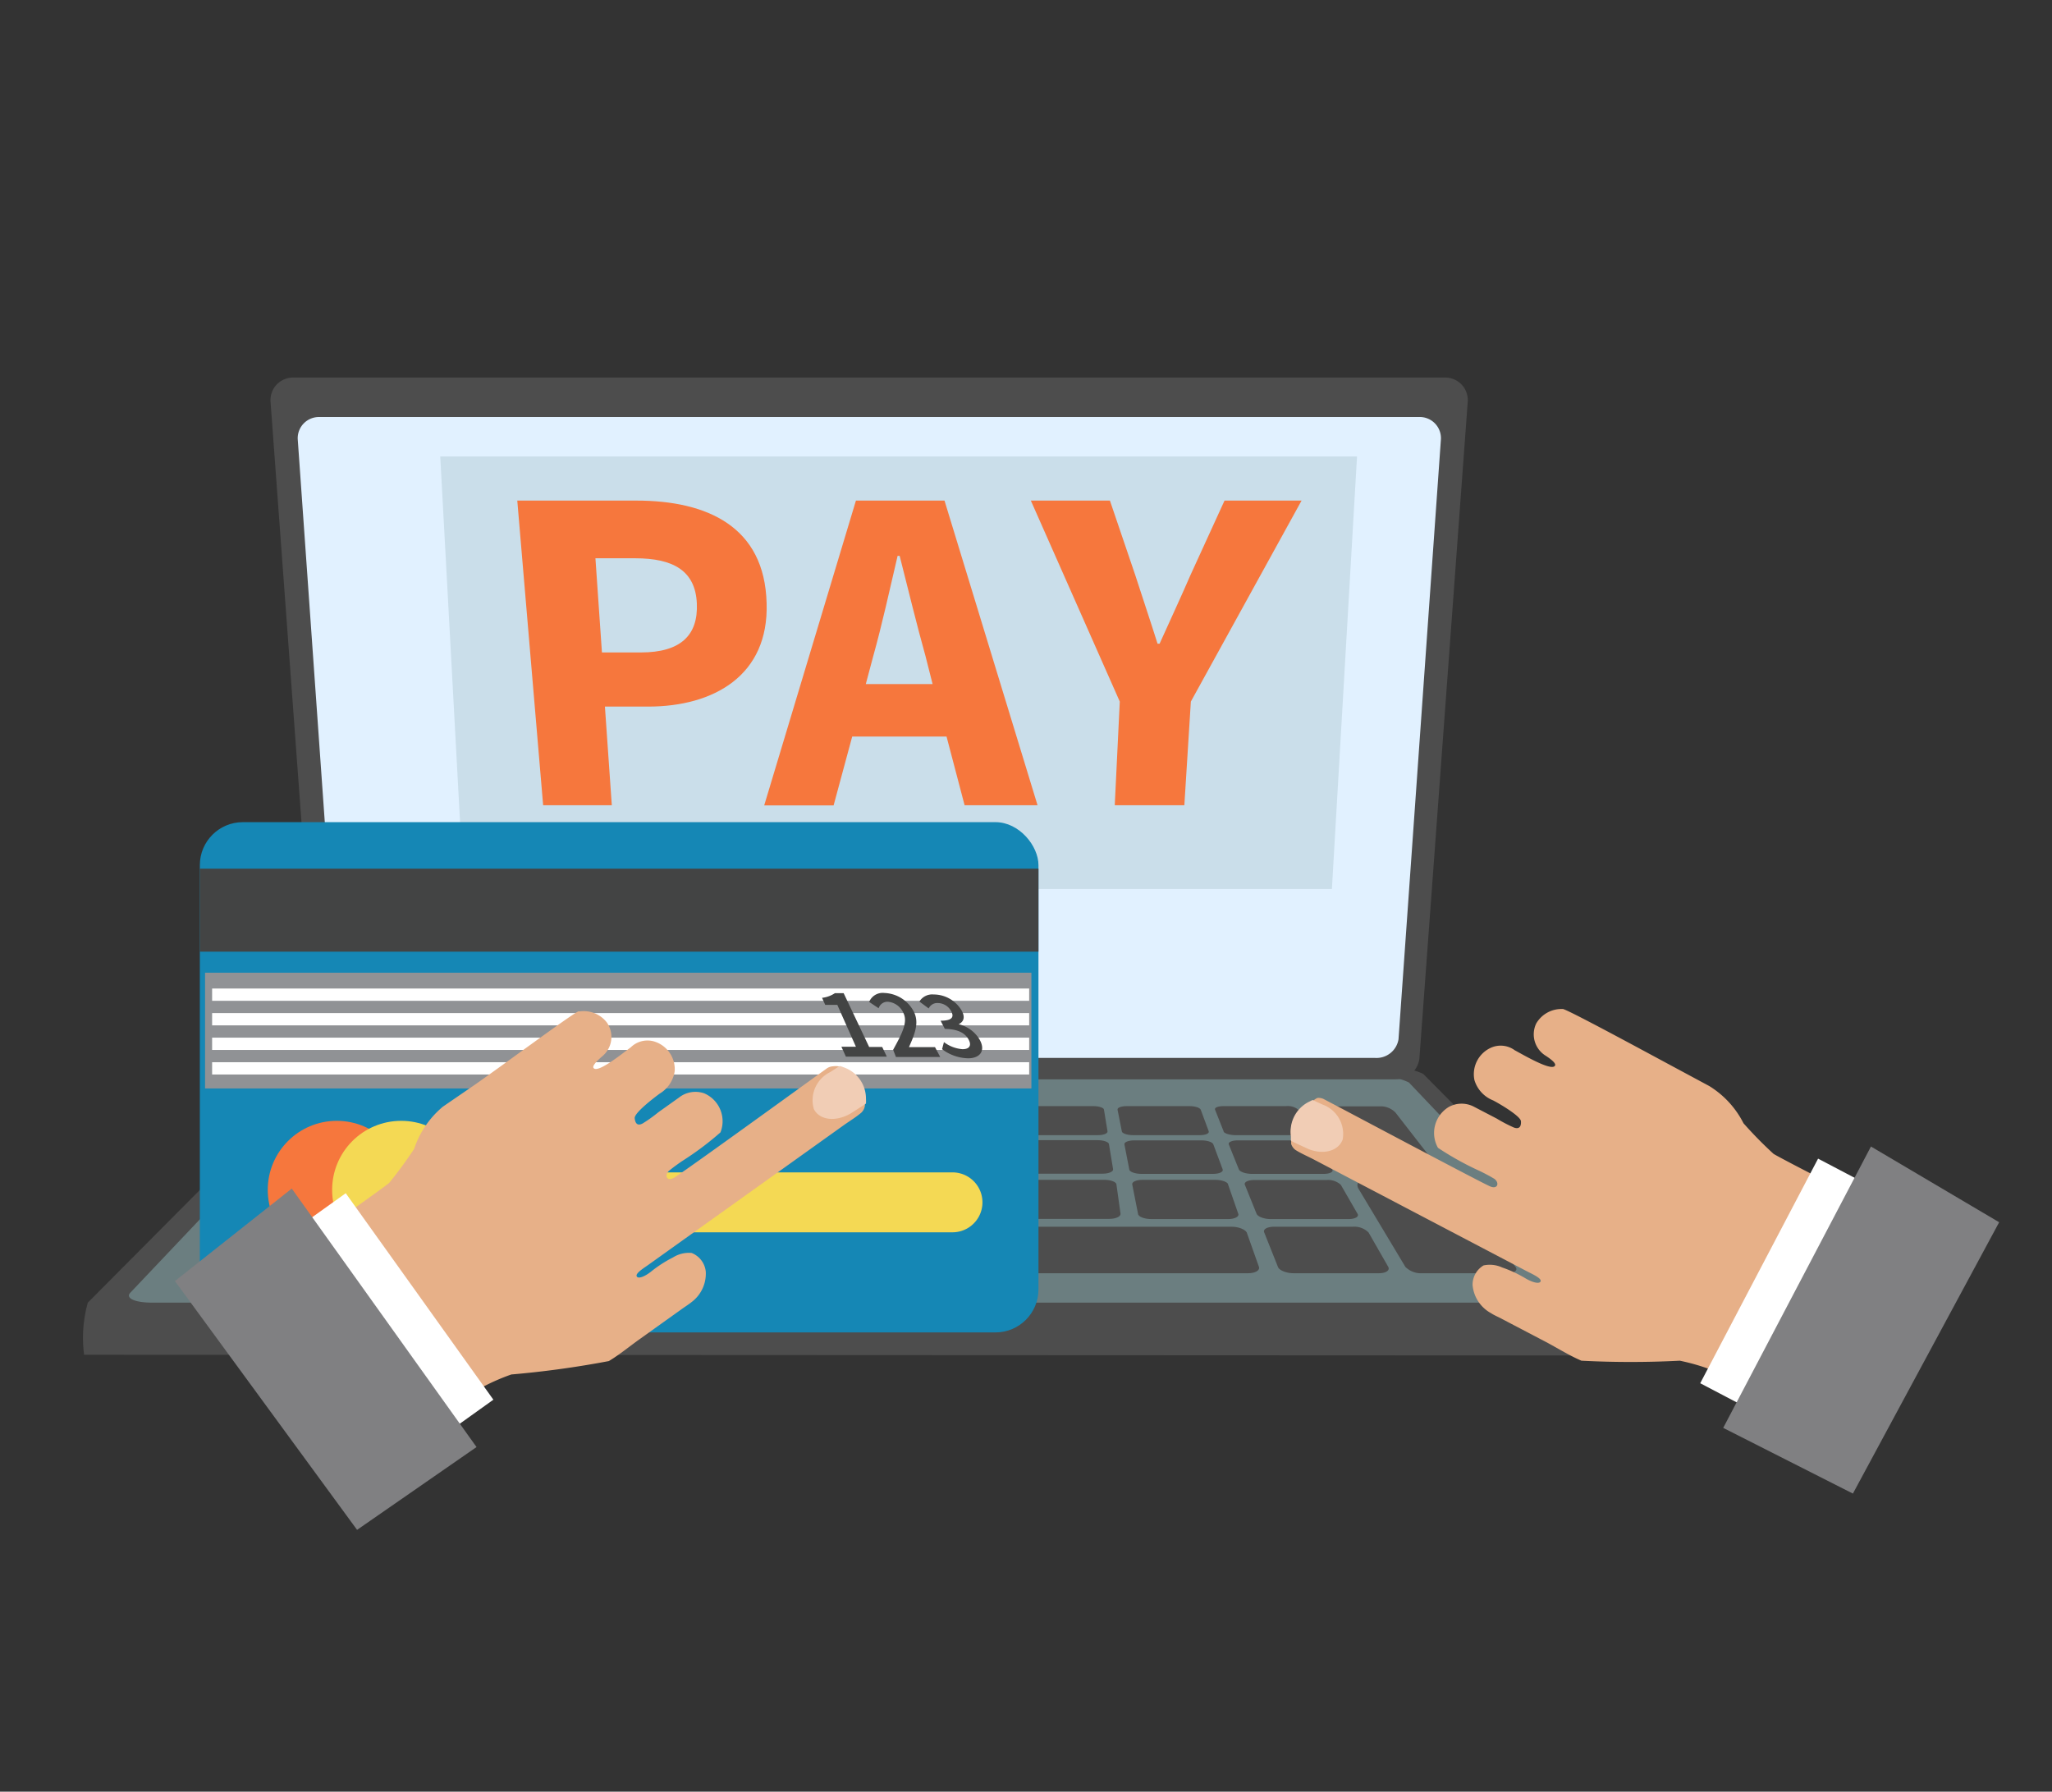 <svg id="Capa_1" data-name="Capa 1" xmlns="http://www.w3.org/2000/svg" viewBox="0 0 110.28 96.28"><rect x="0" y="0" width="110.28" height="96.28" fill="#333333" stroke="none"/><title>2</title><g id="_14" data-name="14"><path d="M88.91,72.84a7,7,0,0,0-.2-2.8L76.49,57.71A3,3,0,0,0,75,57.42H18.45a3,3,0,0,0-1.51.29L4.72,70a7,7,0,0,0-.2,2.8Z" fill="#4d4d4d"/><path d="M74.26,57.89H19.17a2.83,2.83,0,0,0-1.46.28L7,69.47c-.27.29.25.53,1.17.53H85.29c.92,0,1.45-.24,1.17-.53L75.72,58.17A2.81,2.81,0,0,0,74.26,57.89Z" fill="#6b7e80"/><path d="M55.36,61H59c.31,0,.54-.09.52-.21l-.19-1.16c0-.1-.27-.19-.56-.19H55.34c-.29,0-.53.08-.53.19v1.16C54.8,60.89,55.05,61,55.36,61Z" fill="#4d4d4d"/><path d="M63.93,59.44H60.55c-.29,0-.51.08-.49.19l.23,1.16c0,.11.29.21.6.21h3.59c.31,0,.52-.09.48-.21l-.43-1.16C64.48,59.52,64.22,59.44,63.93,59.44Z" fill="#4d4d4d"/><path d="M69.12,59.44H65.75c-.29,0-.49.08-.45.19l.46,1.16c0,.11.34.21.64.21H70c.31,0,.5-.09.44-.21l-.67-1.16A.88.88,0,0,0,69.12,59.44Z" fill="#4d4d4d"/><path d="M55.39,63.07h3.87c.33,0,.58-.11.56-.24l-.22-1.34c0-.12-.29-.22-.6-.22H55.36c-.31,0-.57.1-.57.22v1.34C54.78,63,55.05,63.07,55.39,63.07Z" fill="#4d4d4d"/><path d="M64.57,61.28H60.95c-.31,0-.55.1-.52.22l.26,1.34c0,.13.32.24.65.24H65.2c.33,0,.56-.11.51-.24l-.5-1.34C65.17,61.37,64.88,61.28,64.57,61.28Z" fill="#4d4d4d"/><path d="M70.14,61.28H66.52c-.31,0-.53.1-.48.22l.54,1.34c.05.13.37.24.7.24h3.86c.33,0,.54-.11.46-.24l-.77-1.34A.93.93,0,0,0,70.14,61.28Z" fill="#4d4d4d"/><path d="M55.42,65.5h4.19c.36,0,.63-.13.61-.28L60,63.65c0-.14-.32-.25-.65-.25H55.39c-.34,0-.61.11-.61.25v1.57C54.76,65.37,55.06,65.5,55.42,65.5Z" fill="#4d4d4d"/><path d="M65.31,63.4H61.41c-.34,0-.59.11-.56.25l.31,1.57c0,.16.35.29.71.29H66c.36,0,.6-.13.55-.28L66,63.65C66,63.52,65.65,63.4,65.31,63.4Z" fill="#4d4d4d"/><path d="M71.31,63.41h-3.9c-.33,0-.56.11-.51.25l.63,1.56c.06.16.41.29.76.29h4.18c.36,0,.58-.13.49-.28l-.9-1.56A1,1,0,0,0,71.31,63.41Z" fill="#4d4d4d"/><path d="M66.19,65.92H55.74c-.54,0-1,.13-1,.3l0,1.86c0,.19.47.34,1.05.34H67.07c.39,0,.65-.15.59-.34L67,66.22C66.9,66.06,66.56,65.92,66.19,65.92Z" fill="#4d4d4d"/><path d="M72.71,65.92H68.48c-.36,0-.61.13-.54.3l.74,1.86c.07.19.46.34.85.34h4.56c.39,0,.62-.15.52-.34l-1.06-1.85A1.08,1.08,0,0,0,72.71,65.92Z" fill="#4d4d4d"/><path d="M74.24,59.45H70.87c-.29,0-.43.15-.32.34l1,1.71.28.47.53.87a1,1,0,0,0,.75.24H77c.33,0,.51-.11.41-.24L76.72,62l-.36-.46L75,59.79A1.11,1.11,0,0,0,74.24,59.45Z" fill="#4d4d4d"/><path d="M77.23,63.41H73.34c-.33,0-.48.21-.33.47l1.41,2.35.42.7.69,1.15a1.19,1.19,0,0,0,.91.34H81c.39,0,.59-.15.45-.34l-.89-1.15-.54-.7L78.2,63.88A1.38,1.38,0,0,0,77.23,63.41Z" fill="#4d4d4d"/><path d="M75,58H18.45a1.28,1.28,0,0,1-1.31-1.09l-2.6-35.32a1.21,1.21,0,0,1,1.25-1.3H77.63a1.21,1.21,0,0,1,1.25,1.3l-2.6,35.32A1.28,1.28,0,0,1,75,58Z" fill="#4d4d4d"/><path d="M76.24,22.41H17.18A1.14,1.14,0,0,0,16,23.59l2.28,32.26a1.21,1.21,0,0,0,1.26,1H73.91a1.2,1.2,0,0,0,1.25-1l2.28-32.26A1.14,1.14,0,0,0,76.24,22.41Z" fill="#e1f1ff"/><polygon points="71.58 47.77 72.93 24.53 23.71 24.53 23.66 24.53 24.92 47.77 71.58 47.77" fill="#cadeea"/><path d="M27.8,26.9h6.4c3.79,0,6.9,1.39,7,5.52.12,3.87-2.83,5.55-6.37,5.55H32.51l.37,5.3H29.19Zm6.65,8.16c2.11,0,3.08-.91,3-2.64S36.21,30,34.14,30H32l.35,5.06Z" fill="#f6773d"/><path d="M50.87,39.58H45.8l-1,3.7H41.07L46,26.9h4.76l5,16.37H51.84Zm-.75-2.82-.38-1.5c-.46-1.64-.94-3.62-1.39-5.39h-.11c-.42,1.8-.85,3.75-1.31,5.39l-.4,1.5Z" fill="#f6773d"/><path d="M60.18,37.7,55.4,26.9h4.25l1.36,4c.41,1.27.8,2.42,1.2,3.69h.11c.57-1.27,1.11-2.42,1.66-3.69l1.83-4h4.14L64,37.7l-.35,5.57H59.91Z" fill="#f6773d"/><rect x="10.74" y="44.18" width="45.07" height="27.42" rx="2.31" ry="2.31" fill="#1587b5"/><rect x="10.74" y="46.68" width="45.07" height="4.46" fill="#434444"/><rect x="11.02" y="52.27" width="44.41" height="6.22" fill="#909295"/><rect x="11.4" y="53.12" width="43.91" height="0.66" fill="#fff"/><rect x="11.4" y="54.44" width="43.91" height="0.66" fill="#fff"/><rect x="11.4" y="55.76" width="43.91" height="0.66" fill="#fff"/><rect x="11.4" y="57.08" width="43.91" height="0.66" fill="#fff"/><path d="M45.22,56.25H46L45,54h-.65l-.17-.38a1.56,1.56,0,0,0,.69-.25h.47l1.37,2.89h.7l.25.52H45.46Z" fill="#434444"/><path d="M48,56.41c.51-.92.8-1.51.54-2a1,1,0,0,0-.84-.58.5.5,0,0,0-.48.35l-.51-.34a.79.79,0,0,1,.83-.48,1.86,1.86,0,0,1,1.57,1c.3.59.06,1.19-.26,1.91.17,0,.39,0,.56,0h.84l.28.53H48.15Z" fill="#434444"/><path d="M50.73,56a1.89,1.89,0,0,0,1,.38c.36,0,.5-.19.33-.51s-.52-.57-1.28-.58l-.23-.44c.64,0,.73-.21.57-.51a.83.83,0,0,0-.71-.44.51.51,0,0,0-.5.29l-.5-.37a.81.81,0,0,1,.77-.38,1.75,1.75,0,0,1,1.5.86c.2.36.12.6-.16.74v0a1.78,1.78,0,0,1,1.13.83c.34.61,0,1-.62,1a2.42,2.42,0,0,1-1.4-.49Z" fill="#434444"/><circle cx="18.1" cy="63.94" r="3.71" fill="#f6773d"/><circle cx="21.56" cy="63.94" r="3.71" fill="#f4d954"/><path d="M51.19,63H29.86a1.61,1.61,0,1,0,0,3.22H51.19a1.61,1.61,0,0,0,0-3.22Z" fill="#f4d954"/><path d="M18.24,65.55c0,.09.19.27.24.34l.47.65c.47.66.16.75.63,1.41,1.15,1.61,2.55,3,3.7,4.65l1.27,1.78c.07.1.35.63.48.64s.27-.16.34-.2L26,74.5a11.36,11.36,0,0,1,1.48-.64,51.53,51.53,0,0,0,5.24-.72c.57-.34,1.11-.79,1.66-1.18l2.28-1.63c.17-.12.36-.24.52-.37a1.91,1.91,0,0,0,.75-1.63,1.21,1.21,0,0,0-.76-1,1.6,1.6,0,0,0-1,.24,6.67,6.67,0,0,0-1.19.77c-.48.37-.77.37-.77.2s.5-.47.66-.59l10.51-7.51c.3-.21.63-.41.91-.65a.63.63,0,0,0,.19-.36.78.78,0,0,0,0-.11v0a2.57,2.57,0,0,0,0-.26,1.78,1.78,0,0,0-1.18-1.68l-.23-.08h0a1,1,0,0,0-.3,0,.64.64,0,0,0-.33.11l-.5.36c-.64.46-7.32,5.3-7.72,5.52s-.52-.15-.26-.38a9.41,9.41,0,0,1,.86-.62,16.36,16.36,0,0,0,1.9-1.44,1.63,1.63,0,0,0-.88-2.1,1.43,1.43,0,0,0-1.35.23l-1.11.79a7.84,7.84,0,0,1-.84.6c-.28.15-.4,0-.43-.28s1-1.07,1.34-1.32a1.7,1.7,0,0,0,.81-1.21,1.56,1.56,0,0,0-1.12-1.6,1.28,1.28,0,0,0-1.24.32c-.39.28-1.78,1.42-2,1.11-.11-.13.34-.52.47-.63a1.35,1.35,0,0,0,.24-1.82,1.57,1.57,0,0,0-1.45-.59h-.08c-.36.15-4,2.85-5.56,3.94L23.8,59.47a5,5,0,0,0-1.54,2.26,21.84,21.84,0,0,1-1.34,1.83c-.05.06-1.08.8-1.81,1.32l-.65.47C18.37,65.41,18.24,65.46,18.24,65.55Z" fill="#e7b088"/><rect x="20.12" y="63.63" width="2.67" height="13.64" transform="translate(-36.97 25.62) rotate(-35.57)" fill="#fff"/><polygon points="9.4 68.84 15.68 63.87 25.61 77.76 19.19 82.21 9.4 68.84" fill="#808082"/><path d="M43.74,59.6c.31.61,1.2.7,2,.22l.64-.41.16-.11a2.57,2.57,0,0,0,0-.26,1.78,1.78,0,0,0-1.18-1.68l-.23-.08h0l-.51.33A1.68,1.68,0,0,0,43.74,59.6Z" fill="#f1cdb5"/><path d="M98.23,63.63c0,.09-.15.29-.19.37l-.37.71c-.38.72-.05.77-.43,1.48-.92,1.75-2.11,3.36-3,5.11l-1,1.94c-.06.11-.26.67-.38.7s-.29-.12-.36-.15l-.66-.23a11.43,11.43,0,0,0-1.56-.44,51.45,51.45,0,0,1-5.29,0c-.61-.26-1.21-.63-1.8-.95l-2.48-1.3c-.18-.1-.39-.18-.57-.3a1.91,1.91,0,0,1-1-1.52A1.21,1.21,0,0,1,79.73,68a1.6,1.6,0,0,1,1,.11,6.64,6.64,0,0,1,1.28.6c.53.3.81.26.79.1s-.56-.4-.73-.49l-11.44-6c-.32-.17-.68-.32-1-.52a.64.64,0,0,1-.24-.33l0-.11v0a2.36,2.36,0,0,1,0-.25,1.78,1.78,0,0,1,.94-1.83l.22-.11h0A1,1,0,0,1,70.8,59a.64.64,0,0,1,.34.06l.55.29c.69.36,8,4.25,8.41,4.41s.49-.22.2-.42a9.53,9.53,0,0,0-.94-.49,16.19,16.19,0,0,1-2.08-1.17,1.63,1.63,0,0,1,.59-2.2,1.43,1.43,0,0,1,1.36,0l1.21.63a8.08,8.08,0,0,0,.92.48c.3.11.4-.07.38-.34s-1.13-.93-1.5-1.12a1.7,1.7,0,0,1-1-1.09,1.56,1.56,0,0,1,.89-1.74,1.28,1.28,0,0,1,1.28.14c.42.22,2,1.16,2.16.82.09-.15-.41-.47-.55-.56A1.35,1.35,0,0,1,82.56,55a1.57,1.57,0,0,1,1.36-.78H84c.38.1,4.38,2.27,6,3.14l1.86,1a5,5,0,0,1,1.84,2A21.81,21.81,0,0,0,95.31,62c.06.05,1.18.64,2,1.06l.71.38C98.09,63.51,98.23,63.54,98.23,63.63Z" fill="#e7b088"/><rect x="88.91" y="67.59" width="13.63" height="2.67" transform="translate(-9.79 121.65) rotate(-62.31)" fill="#fff"/><polygon points="107.44 65.68 100.55 61.61 92.61 76.73 99.58 80.26 107.44 65.68" fill="#808082"/><path d="M72.16,61.23c-.23.64-1.09.86-1.92.48l-.69-.32-.17-.09a2.36,2.36,0,0,1,0-.25,1.78,1.78,0,0,1,.94-1.83l.22-.11h0l.55.25A1.68,1.68,0,0,1,72.16,61.23Z" fill="#f1cdb5"/></g></svg>